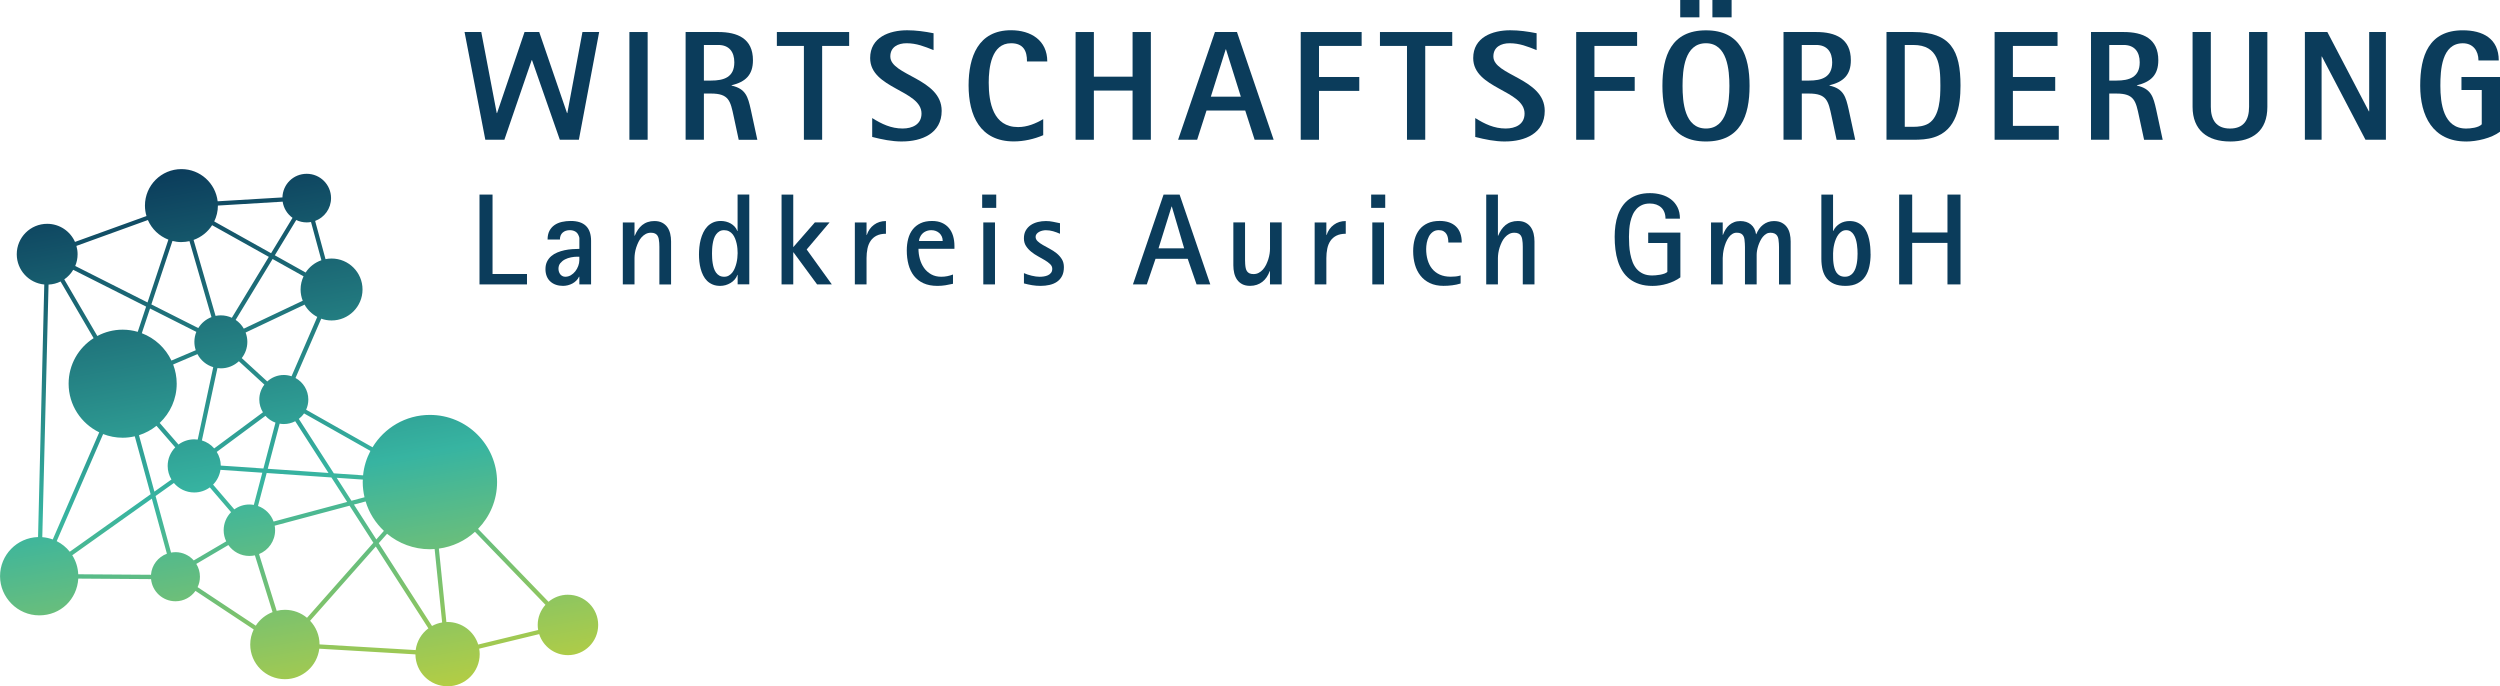 <?xml version="1.0" encoding="UTF-8"?><svg id="Ebene_2" xmlns="http://www.w3.org/2000/svg" xmlns:xlink="http://www.w3.org/1999/xlink" viewBox="0 0 782.22 214.72"><defs><linearGradient id="Unbenannter_Verlauf_11" x1="99.57" y1="222.01" x2="69.33" y2="50.5" gradientUnits="userSpaceOnUse"><stop offset="0" stop-color="#b3cd44"/><stop offset=".42" stop-color="#37b4a1"/><stop offset="1" stop-color="#0b3c5b"/></linearGradient></defs><g id="Ebene_1-2"><path d="M181.12,43.73h-5.96l-8.7-24.92h-.1l-8.55,24.92h-5.96l-6.5-33.71h5.23l4.84,25.36h.1l8.6-25.36h4.59l8.7,25.36h.1l4.73-25.36h5.23l-6.35,33.71Z" fill="#0b3c5b" stroke-width="0"/><path d="M196.93,43.73V10.02h5.71v33.71h-5.71Z" fill="#0b3c5b" stroke-width="0"/><path d="M231.13,43.73l-1.56-7.28c-1.03-4.89-1.52-7.18-7.09-7.18h-2.24v14.46h-5.72V10.02h10.22c6.06,0,10.85,2.05,10.85,8.84,0,4.64-2.4,6.79-6.69,7.82v.1c4.45.98,5.12,3.52,6.01,7.48l2.05,9.48h-5.82ZM224.74,14.07h-4.5v11.14h2.24c4.01,0,7.28-1.03,7.28-5.71,0-3.27-1.61-5.43-5.03-5.43Z" fill="#0b3c5b" stroke-width="0"/><path d="M257.24,14.37v29.36h-5.71V14.37h-8.46v-4.35h22.62v4.35h-8.45Z" fill="#0b3c5b" stroke-width="0"/><path d="M282.23,44.27c-3.23,0-6.25-.64-9.33-1.42v-5.91c2.98,1.86,5.91,3.27,9.52,3.27,3.03,0,5.91-1.27,5.91-4.69,0-7.33-16.07-7.77-16.07-17.35,0-6.5,6.01-8.7,11.58-8.7,2.78,0,5.52.39,8.26.93v5.28c-2.83-1.13-5.32-2.15-8.45-2.15-2.69,0-5.08,1.17-5.08,4.15,0,5.96,16.07,6.84,16.07,17,0,7.09-6.25,9.58-12.4,9.58Z" fill="#0b3c5b" stroke-width="0"/><path d="M321.33,19.25c.05-3.42-1.22-5.72-4.98-5.72-6.16,0-6.99,7.67-6.99,12.31,0,6.25,1.37,13.92,9.18,13.92,2.83,0,5.47-1.07,7.87-2.49v5.03c-2.83,1.22-6.11,1.95-9.19,1.95-10.6,0-14.16-8.11-14.16-17.54,0-8.89,2.98-17.25,13.29-17.25,6.16,0,11.33,3.13,11.33,9.77h-6.35Z" fill="#0b3c5b" stroke-width="0"/><path d="M354.37,43.73v-15.39h-12.11v15.39h-5.72V10.02h5.72v13.97h12.11v-13.97h5.72v33.71h-5.72Z" fill="#0b3c5b" stroke-width="0"/><path d="M392.56,43.73l-2.94-9.14h-12.12l-2.93,9.14h-5.96l11.53-33.71h6.89l11.48,33.71h-5.96ZM383.61,15.44h-.1l-4.65,14.8h9.38l-4.64-14.8Z" fill="#0b3c5b" stroke-width="0"/><path d="M412.7,14.37v9.72h12.6v4.35h-12.6v15.29h-5.72V10.02h19.06v4.35h-13.34Z" fill="#0b3c5b" stroke-width="0"/><path d="M445.94,14.37v29.36h-5.71V14.37h-8.46v-4.35h22.62v4.35h-8.45Z" fill="#0b3c5b" stroke-width="0"/><path d="M470.92,44.27c-3.23,0-6.25-.64-9.33-1.42v-5.91c2.98,1.86,5.91,3.27,9.52,3.27,3.03,0,5.91-1.27,5.91-4.69,0-7.33-16.07-7.77-16.07-17.35,0-6.5,6.01-8.7,11.58-8.7,2.78,0,5.52.39,8.26.93v5.28c-2.83-1.13-5.32-2.15-8.45-2.15-2.69,0-5.08,1.17-5.08,4.15,0,5.96,16.07,6.84,16.07,17,0,7.09-6.25,9.58-12.4,9.58Z" fill="#0b3c5b" stroke-width="0"/><path d="M498.88,14.37v9.72h12.6v4.35h-12.6v15.29h-5.71V10.02h19.06v4.35h-13.34Z" fill="#0b3c5b" stroke-width="0"/><path d="M533.78,44.27c-10.85,0-13.63-8.01-13.63-17.39s2.78-17.39,13.63-17.39,13.64,8.01,13.64,17.39-2.84,17.39-13.64,17.39ZM525.72,5.42V0h6.01v5.42h-6.01ZM533.78,13.53c-6.74,0-7.33,8.35-7.33,13.34s.59,13.34,7.33,13.34,7.33-8.41,7.33-13.34-.63-13.34-7.33-13.34ZM535.79,5.42V0h6.01v5.42h-6.01Z" fill="#0b3c5b" stroke-width="0"/><path d="M574.65,43.73l-1.56-7.28c-1.03-4.89-1.52-7.18-7.09-7.18h-2.24v14.46h-5.72V10.02h10.22c6.06,0,10.85,2.05,10.85,8.84,0,4.64-2.4,6.79-6.69,7.82v.1c4.45.98,5.12,3.52,6.01,7.48l2.05,9.48h-5.82ZM568.25,14.07h-4.5v11.14h2.24c4.01,0,7.28-1.03,7.28-5.71,0-3.27-1.61-5.43-5.03-5.43Z" fill="#0b3c5b" stroke-width="0"/><path d="M605.16,42.95c-2.1.68-4.34.78-6.55.78h-8.35V10.02h8.35c11.73,0,14.81,5.76,14.81,16.76,0,6.5-1.23,13.93-8.26,16.17ZM598.61,14.07h-2.63v25.61h2.63c1.62,0,3.37-.19,4.79-1.03,3.56-2.2,3.72-8.21,3.72-11.88,0-6.45-.49-12.7-8.51-12.7Z" fill="#0b3c5b" stroke-width="0"/><path d="M624.09,43.73V10.02h19.69v4.35h-13.97v9.72h13.24v4.35h-13.24v10.94h14.36v4.35h-20.08Z" fill="#0b3c5b" stroke-width="0"/><path d="M670.86,43.73l-1.57-7.28c-1.03-4.89-1.51-7.18-7.08-7.18h-2.25v14.46h-5.71V10.02h10.21c6.06,0,10.85,2.05,10.85,8.84,0,4.64-2.39,6.79-6.69,7.82v.1c4.45.98,5.13,3.52,6.02,7.48l2.04,9.48h-5.81ZM664.46,14.07h-4.5v11.14h2.25c4,0,7.28-1.03,7.28-5.71,0-3.27-1.62-5.43-5.04-5.43Z" fill="#0b3c5b" stroke-width="0"/><path d="M697.75,44.27c-7.03,0-11.72-3.52-11.72-10.85V10.02h5.71v23.41c0,4.01,1.66,6.79,6.01,6.79s5.96-2.78,5.96-6.79V10.02h5.72v23.41c0,7.48-4.54,10.85-11.68,10.85Z" fill="#0b3c5b" stroke-width="0"/><path d="M740.13,43.73l-13.63-26.04h-.1v26.04h-5.23V10.02h7.03l12.99,24.82h.1V10.02h5.23v33.71h-6.41Z" fill="#0b3c5b" stroke-width="0"/><path d="M771.61,44.27c-10.46,0-14.36-8.06-14.36-17.44s2.69-17.35,13.34-17.35c6.25,0,11.24,2.59,11.24,9.43h-6.35c0-3.03-1.71-5.37-4.89-5.37-6.64,0-7.03,8.45-7.03,13.29,0,5.47.93,13.39,8.06,13.39,1.37,0,3.87-.25,4.89-1.32v-10.75h-6.35v-4.05h12.07v17.1c-2.69,2.05-7.28,3.08-10.61,3.08Z" fill="#0b3c5b" stroke-width="0"/><path d="M150.03,88.99v-28.11h4.08v24.85h10.78v3.26h-14.86Z" fill="#0b3c5b" stroke-width="0"/><path d="M181.27,88.99v-2.41h-.1c-.21.47-.5.88-.86,1.23s-.76.66-1.21.9-.93.42-1.43.55c-.51.12-1,.19-1.49.19-.82,0-1.57-.12-2.24-.35-.67-.23-1.25-.57-1.74-1.02-.49-.44-.87-.99-1.13-1.64s-.4-1.39-.4-2.23c0-.92.17-1.7.5-2.37s.77-1.23,1.32-1.7c.55-.47,1.19-.86,1.91-1.15.72-.3,1.47-.53,2.26-.7.78-.16,1.57-.28,2.37-.33.8-.06,1.54-.09,2.25-.09v-3.37c0-.12-.02-.23-.06-.33s-.08-.21-.12-.33c-.23-.63-.58-1.09-1.07-1.38s-1.07-.44-1.73-.44c-.94,0-1.69.26-2.26.77-.56.51-.85,1.24-.85,2.17h-3.86c0-1.07.19-1.98.58-2.73.39-.74.92-1.34,1.58-1.8.66-.46,1.43-.79,2.31-.99s1.8-.3,2.77-.3c4.25,0,6.37,2.08,6.37,6.23v13.61h-3.66ZM181.27,80.32h-.74c-.57,0-1.19.07-1.87.2s-1.3.35-1.88.64c-.58.3-1.06.69-1.46,1.17-.39.48-.58,1.07-.58,1.77,0,.31.05.6.14.91.09.29.23.56.41.8.18.23.4.42.67.56s.56.22.9.22c.64,0,1.22-.16,1.76-.48.53-.32,1-.73,1.39-1.23.39-.51.7-1.06.92-1.67s.34-1.21.34-1.79v-1.09Z" fill="#0b3c5b" stroke-width="0"/><path d="M206.31,88.99v-11.76c0-.41-.01-.82-.04-1.23-.03-.45-.08-.87-.16-1.26-.08-.39-.21-.73-.4-1.02-.19-.28-.44-.51-.77-.66-.32-.16-.75-.24-1.28-.24-.6,0-1.14.13-1.62.39-.48.26-.92.6-1.3,1.03-.39.43-.71.93-.98,1.48-.27.56-.5,1.13-.69,1.71s-.32,1.17-.41,1.74c-.08.58-.13,1.11-.13,1.58v8.24h-3.66v-19.39h3.66v4.16h.08c.28-.69.61-1.32.99-1.88.39-.56.83-1.05,1.33-1.46.51-.4,1.07-.72,1.71-.93.64-.22,1.34-.33,2.11-.33.97,0,1.78.18,2.45.53.66.35,1.2.82,1.61,1.4s.7,1.26.89,2.03c.18.77.27,1.58.27,2.43v13.45h-3.66Z" fill="#0b3c5b" stroke-width="0"/><path d="M230.8,88.99v-2.98h-.08c-.2.56-.49,1.05-.87,1.47-.37.43-.81.78-1.29,1.07-.49.29-1,.51-1.55.67-.55.15-1.11.23-1.66.23-.9,0-1.69-.14-2.37-.43-.68-.29-1.26-.67-1.75-1.15-.49-.49-.9-1.05-1.22-1.7-.33-.65-.58-1.34-.78-2.06-.19-.72-.33-1.47-.41-2.24s-.12-1.52-.12-2.25.04-1.5.12-2.3c.08-.8.22-1.59.42-2.37.2-.77.47-1.51.81-2.22.33-.7.76-1.32,1.26-1.85s1.1-.95,1.8-1.27c.69-.31,1.51-.47,2.43-.47.55,0,1.08.07,1.61.2.53.14,1.02.33,1.48.59.45.26.87.58,1.23.98.36.39.64.85.84,1.37h.08v-11.42h3.66v28.11h-3.66ZM230.8,79.27c0-.45-.02-.95-.07-1.48-.04-.54-.13-1.07-.25-1.61s-.28-1.05-.48-1.55c-.2-.5-.45-.94-.76-1.33-.31-.39-.69-.7-1.14-.93-.44-.23-.95-.35-1.54-.35s-1.06.12-1.47.37c-.41.25-.76.57-1.05.97-.28.39-.51.85-.68,1.37-.16.52-.29,1.04-.37,1.58-.09.54-.14,1.07-.17,1.59-.03.52-.04.99-.04,1.42s.01.9.04,1.43.08,1.06.17,1.6c.08.54.21,1.06.37,1.57.17.51.39.97.67,1.36.28.4.63.72,1.04.95.42.24.93.36,1.52.36.55,0,1.03-.12,1.45-.37.43-.25.79-.57,1.11-.97.31-.41.57-.87.78-1.39.21-.52.38-1.05.51-1.59.13-.54.22-1.07.27-1.59.05-.53.08-.99.08-1.4Z" fill="#0b3c5b" stroke-width="0"/><path d="M255.66,88.99l-7.38-10.03h-.08v10.03h-3.66v-28.11h3.66v16.45l6.76-7.74h4.6l-7.16,8.47,7.86,10.92h-4.6Z" fill="#0b3c5b" stroke-width="0"/><path d="M274.28,73.73c-.77.4-1.4.94-1.87,1.63-.47.69-.8,1.5-.99,2.43-.19.93-.29,1.92-.29,2.96v8.24h-3.66v-19.39h3.66v3.92h.08c.45-1.35,1.2-2.42,2.26-3.19,1.05-.78,2.3-1.17,3.73-1.17v3.98c-1.17,0-2.14.2-2.92.6Z" fill="#0b3c5b" stroke-width="0"/><path d="M287.38,77.87c0,1.07.15,2.14.44,3.18s.73,1.98,1.31,2.8c.58.81,1.32,1.47,2.22,1.98.89.51,1.95.76,3.17.76.65,0,1.27-.06,1.86-.18.59-.12,1.19-.29,1.8-.52v2.9c-.82.19-1.63.34-2.41.47-.79.12-1.6.19-2.44.19-1.72,0-3.19-.28-4.4-.84-1.22-.56-2.21-1.33-2.98-2.32-.77-.99-1.33-2.16-1.69-3.51s-.54-2.83-.54-4.44c0-1.31.15-2.53.45-3.65.3-1.12.77-2.09,1.42-2.92.64-.82,1.46-1.46,2.45-1.93s2.19-.7,3.58-.7c1.19,0,2.23.19,3.1.58.88.39,1.6.93,2.18,1.62.58.69,1.01,1.51,1.3,2.47.28.95.43,1.99.43,3.1v.93h-11.24ZM294.69,74.03c-.18-.42-.43-.77-.75-1.07-.32-.29-.69-.53-1.12-.69-.43-.16-.9-.25-1.4-.25-.8,0-1.51.19-2.14.56-.63.37-1.11.93-1.44,1.67-.08.18-.15.37-.21.57-.06.2-.09.39-.09.59h7.42c0-.51-.09-.98-.27-1.39Z" fill="#0b3c5b" stroke-width="0"/><path d="M307.31,65.04v-4.16h4.4v4.16h-4.4ZM307.66,88.99v-19.39h3.66v19.39h-3.66Z" fill="#0b3c5b" stroke-width="0"/><path d="M332.88,83.59c0,1.1-.19,2.02-.58,2.77-.39.75-.92,1.35-1.59,1.81-.67.46-1.45.78-2.33.98-.88.2-1.81.3-2.79.3-.9,0-1.78-.07-2.63-.21-.86-.14-1.71-.33-2.58-.56v-3.22c.35.16.72.31,1.14.44.41.13.84.25,1.27.36.44.11.87.19,1.3.25.43.06.82.09,1.2.09.4,0,.83-.03,1.3-.1.46-.07.89-.19,1.29-.37.39-.18.72-.43.97-.76.26-.33.39-.75.39-1.27,0-.55-.22-1.03-.66-1.45-.44-.43-.99-.84-1.64-1.23-.65-.4-1.36-.81-2.14-1.22-.77-.42-1.48-.89-2.13-1.42-.65-.52-1.19-1.12-1.64-1.8-.44-.68-.66-1.48-.66-2.41,0-.98.2-1.81.6-2.49.4-.68.92-1.24,1.56-1.67.64-.43,1.38-.75,2.2-.95.82-.2,1.66-.3,2.53-.3.78,0,1.52.08,2.22.23.7.16,1.42.3,2.18.45v3.3c-.72-.31-1.44-.58-2.16-.79-.72-.21-1.48-.32-2.28-.32-.31,0-.64.04-1.01.12s-.71.2-1.03.37c-.33.17-.6.38-.82.65-.22.26-.33.58-.33.93,0,.53.22,1,.66,1.4.44.41.98.8,1.64,1.17.65.38,1.36.77,2.12,1.17.76.4,1.47.87,2.13,1.39.65.53,1.2,1.14,1.64,1.84.44.7.66,1.54.66,2.53Z" fill="#0b3c5b" stroke-width="0"/><path d="M374.39,88.99l-2.77-8.02h-10.07l-2.73,8.02h-4.34l9.59-28.11h5.01l9.61,28.11h-4.32ZM366.65,64.62h-.08l-4.08,13.09h8.02l-3.86-13.09Z" fill="#0b3c5b" stroke-width="0"/><path d="M397.36,88.99v-4.16h-.08c-.25.69-.57,1.32-.95,1.89s-.84,1.06-1.35,1.46c-.52.4-1.1.72-1.74.93-.64.22-1.35.33-2.12.33-.97,0-1.78-.18-2.45-.53-.66-.35-1.2-.82-1.61-1.41-.41-.59-.7-1.27-.89-2.04-.18-.77-.27-1.58-.27-2.43v-13.45h3.66v11.82c0,.39.01.78.04,1.17.03.47.08.89.16,1.28.08.39.21.73.4,1.01.19.28.44.5.77.66s.76.24,1.29.24c.6,0,1.14-.13,1.62-.39.49-.25.92-.6,1.31-1.03.38-.43.71-.92.99-1.48.27-.56.5-1.13.69-1.71.18-.58.32-1.16.41-1.74.09-.57.13-1.1.13-1.58v-8.24h3.66v19.39h-3.66Z" fill="#0b3c5b" stroke-width="0"/><path d="M418.15,73.73c-.77.4-1.4.94-1.87,1.63-.47.69-.8,1.5-.99,2.43-.19.93-.29,1.92-.29,2.96v8.24h-3.66v-19.39h3.66v3.92h.08c.45-1.35,1.2-2.42,2.26-3.19,1.05-.78,2.3-1.17,3.73-1.17v3.98c-1.17,0-2.14.2-2.92.6Z" fill="#0b3c5b" stroke-width="0"/><path d="M429.02,65.04v-4.16h4.4v4.16h-4.4ZM429.38,88.99v-19.39h3.66v19.39h-3.66Z" fill="#0b3c5b" stroke-width="0"/><path d="M453.17,75.92c0-.5-.04-.99-.13-1.46-.08-.47-.24-.88-.47-1.25s-.53-.65-.92-.87-.88-.33-1.47-.33c-.76,0-1.39.19-1.9.58-.51.38-.92.87-1.22,1.46-.29.59-.51,1.23-.64,1.92-.12.69-.19,1.34-.19,1.95,0,1.22.15,2.36.46,3.42s.77,1.98,1.4,2.75c.63.78,1.43,1.38,2.4,1.83.97.44,2.12.66,3.44.66.53,0,1.05-.03,1.56-.08.51-.05,1.02-.16,1.52-.32v2.53c-.88.27-1.76.45-2.65.56-.9.12-1.8.17-2.72.17-1.63,0-3.04-.29-4.24-.86s-2.18-1.34-2.95-2.33c-.78-.98-1.35-2.13-1.73-3.44-.37-1.31-.56-2.72-.56-4.22,0-1.35.16-2.6.48-3.75.32-1.15.81-2.15,1.48-3,.67-.85,1.53-1.51,2.57-1.99,1.04-.48,2.29-.72,3.75-.72,2.2,0,3.91.58,5.11,1.73s1.81,2.83,1.81,5.03h-4.2Z" fill="#0b3c5b" stroke-width="0"/><path d="M476.46,88.99v-11.76c0-.41-.01-.82-.04-1.23-.03-.45-.08-.87-.16-1.26-.08-.39-.21-.73-.4-1.02-.19-.28-.44-.51-.77-.66-.32-.16-.75-.24-1.28-.24-.6,0-1.14.13-1.62.39-.48.26-.92.6-1.3,1.03-.39.43-.71.93-.98,1.48-.27.56-.5,1.13-.69,1.71s-.32,1.17-.41,1.74c-.08.58-.13,1.11-.13,1.58v8.24h-3.66v-28.11h3.66v12.87h.08c.28-.69.61-1.32.99-1.88.39-.56.83-1.05,1.33-1.46.51-.4,1.07-.72,1.71-.93.64-.22,1.34-.33,2.11-.33.97,0,1.78.18,2.45.53.66.35,1.2.82,1.61,1.4s.7,1.26.89,2.03c.18.77.27,1.58.27,2.43v13.45h-3.66Z" fill="#0b3c5b" stroke-width="0"/><path d="M523.84,87.94c-.71.33-1.44.61-2.2.84-.76.23-1.54.39-2.32.51-.78.12-1.53.17-2.25.17-1.55,0-2.92-.19-4.11-.58-1.19-.39-2.22-.92-3.1-1.61s-1.61-1.51-2.21-2.45c-.6-.95-1.08-1.99-1.44-3.14-.36-1.14-.62-2.36-.77-3.64-.16-1.29-.23-2.61-.23-3.96,0-1.22.08-2.4.24-3.55.16-1.15.42-2.23.78-3.25.36-1.01.82-1.94,1.4-2.77.57-.84,1.27-1.56,2.08-2.16.82-.6,1.77-1.07,2.85-1.41,1.08-.34,2.31-.51,3.69-.51,1.25,0,2.44.16,3.57.48,1.14.32,2.13.8,3,1.46.86.65,1.54,1.48,2.05,2.48.51,1,.76,2.19.76,3.57h-4.52c0-.76-.12-1.43-.35-2.02-.23-.59-.56-1.08-.99-1.48s-.94-.7-1.54-.92c-.6-.21-1.27-.32-2.02-.32-.94,0-1.75.16-2.44.47-.68.31-1.27.73-1.75,1.25-.48.53-.88,1.13-1.18,1.82s-.55,1.42-.72,2.19-.29,1.56-.35,2.36c-.06.8-.09,1.57-.09,2.3,0,.84.03,1.72.08,2.65s.16,1.84.34,2.73c.17.9.42,1.75.73,2.57.32.81.75,1.53,1.28,2.15.54.61,1.2,1.11,1.99,1.47.79.36,1.73.55,2.83.55.28,0,.64-.02,1.09-.05.45-.03.92-.09,1.39-.18.48-.09.93-.2,1.35-.35.43-.15.74-.33.93-.54v-9.03h-5.99v-3.26h10.07v14c-.58.44-1.23.82-1.94,1.15Z" fill="#0b3c5b" stroke-width="0"/><path d="M556.63,88.99v-11.7c0-.39-.01-.76-.04-1.13-.03-.48-.07-.92-.14-1.32-.07-.4-.19-.76-.38-1.05-.19-.3-.45-.54-.8-.71s-.8-.26-1.35-.26c-.47,0-.9.12-1.29.36s-.75.55-1.07.93c-.31.39-.58.82-.82,1.31s-.44.99-.61,1.5c-.16.51-.29,1.01-.37,1.49-.08.49-.12.92-.12,1.29v9.29h-3.66v-11.7c0-.37-.01-.75-.04-1.13-.03-.45-.07-.88-.12-1.29-.05-.4-.17-.76-.34-1.06s-.42-.55-.74-.73c-.33-.18-.77-.27-1.32-.27s-1.01.14-1.44.42c-.43.28-.81.64-1.13,1.11-.33.45-.6.97-.84,1.54-.23.57-.42,1.15-.57,1.74-.15.59-.25,1.16-.32,1.71-.07.55-.1,1.03-.1,1.42v8.24h-3.66v-19.39h3.66v3.88h.08c.23-.62.5-1.2.83-1.72.32-.53.71-.98,1.16-1.36s.96-.69,1.52-.9c.56-.22,1.2-.33,1.9-.33,1.34,0,2.45.35,3.32,1.06.88.71,1.41,1.72,1.61,3.04h.08c.24-.58.53-1.13.88-1.63.35-.51.76-.94,1.23-1.3.47-.37.98-.65,1.55-.86.57-.2,1.19-.31,1.85-.31.97,0,1.79.17,2.45.52.67.35,1.22.81,1.63,1.39.42.58.72,1.26.9,2.04.18.77.27,1.59.27,2.43v13.45h-3.66Z" fill="#0b3c5b" stroke-width="0"/><path d="M585.29,79.5c0,1.34-.13,2.61-.38,3.81-.25,1.2-.68,2.26-1.28,3.17-.6.91-1.41,1.63-2.42,2.16-1.01.54-2.27.81-3.78.81-1.39,0-2.57-.21-3.53-.62-.96-.41-1.74-.99-2.34-1.73s-1.02-1.64-1.29-2.68c-.25-1.04-.39-2.19-.39-3.45v-20.09h3.66v11.38h.08c.21-.49.5-.93.86-1.32s.76-.72,1.2-.98c.45-.27.92-.47,1.43-.6.51-.13,1.03-.2,1.56-.2.94,0,1.76.15,2.45.46.7.31,1.29.72,1.78,1.23s.89,1.12,1.19,1.8c.31.68.55,1.41.72,2.18s.29,1.56.36,2.36c.07.8.1,1.58.1,2.32ZM581.21,79.39c0-.39-.01-.84-.04-1.35s-.08-1.05-.16-1.59c-.08-.55-.2-1.08-.36-1.61s-.37-1-.64-1.42-.59-.76-.97-1.01c-.39-.25-.84-.39-1.37-.39s-.98.12-1.38.37c-.4.25-.76.57-1.06.97-.31.41-.56.86-.78,1.38s-.39,1.04-.52,1.58-.23,1.06-.29,1.58c-.06.52-.09.97-.09,1.37,0,.43,0,.92.01,1.46,0,.53.04,1.07.11,1.61s.17,1.06.32,1.57c.15.51.35.97.62,1.36.27.4.62.72,1.05.95s.95.36,1.57.36,1.11-.12,1.54-.35c.43-.23.79-.54,1.08-.93.29-.38.53-.83.71-1.33.18-.51.31-1.02.41-1.55.09-.53.16-1.06.19-1.59.03-.53.05-1.01.05-1.45Z" fill="#0b3c5b" stroke-width="0"/><path d="M609.34,88.99v-12.99h-11.04v12.99h-4.08v-28.11h4.08v11.86h11.04v-11.86h4.08v28.11h-4.08Z" fill="#0b3c5b" stroke-width="0"/><path d="M177.7,186.08c-2.31,0-4.43.83-6.07,2.21l-22.05-22.82c3.68-3.79,5.95-8.94,5.95-14.63,0-11.61-9.41-21.02-21.02-21.02-7.62,0-14.27,4.06-17.95,10.13l-20.78-11.75c.44-.97.69-2.04.69-3.18,0-2.91-1.62-5.45-4.01-6.75l8.05-18.56c1.01.36,2.09.56,3.23.56,5.35,0,9.69-4.34,9.69-9.69s-4.34-9.69-9.69-9.69c-.65,0-1.28.07-1.89.19l-3.25-11.95c2.9-1.07,4.98-3.86,4.98-7.14,0-4.21-3.41-7.61-7.61-7.61s-7.49,3.29-7.6,7.39l-20.27,1.21c-.67-5.67-5.48-10.07-11.33-10.07-6.31,0-11.42,5.11-11.42,11.42,0,1.14.17,2.23.48,3.27l-22.37,8.09c-1.48-3.33-4.81-5.66-8.7-5.66-5.26,0-9.52,4.26-9.52,9.52,0,4.95,3.78,9.02,8.61,9.47l-1.95,79.02c-6.6.2-11.89,5.59-11.89,12.24s5.49,12.26,12.26,12.26,11.83-5.08,12.22-11.5l22.77.16c.38,3.89,3.65,6.93,7.64,6.93,2.59,0,4.87-1.29,6.26-3.25l18.22,12.07c-.69,1.43-1.09,3.02-1.09,4.71,0,5.99,4.86,10.85,10.85,10.85,5.55,0,10.11-4.17,10.76-9.54l30.08,1.78c.04,5.52,4.52,9.98,10.05,9.98s10.06-4.5,10.06-10.06c0-.58-.06-1.15-.16-1.71l18.77-4.55c1.22,3.82,4.79,6.58,9.01,6.58,5.22,0,9.45-4.23,9.45-9.45s-4.23-9.45-9.45-9.45ZM94.72,94.1l-18.44,8.73c-.63-1.1-1.5-2.04-2.55-2.74l11.56-19.05,9.69,5.41c-.59,1.25-.93,2.65-.93,4.12,0,1.25.24,2.43.67,3.53ZM120.11,166.11l-2.36,2.67-7.01-10.91,3.66-.98c1.07,3.57,3.07,6.72,5.72,9.21ZM114.06,155.59l-4.09,1.09-4.62-7.18,8.18.56c0,.26-.04.51-.04.76,0,1.64.21,3.23.56,4.76ZM108.61,157.05l-23.01,6.14c-.81-2.27-2.61-4.06-4.88-4.87l2.72-10.32,20.25,1.39,4.93,7.66ZM66.67,151.63c1.21-1.23,2.04-2.83,2.31-4.62l13.09.9-2.65,10.07c-.45-.08-.92-.13-1.39-.13-1.76,0-3.38.57-4.71,1.53l-6.65-7.75ZM17.74,169.32l14.53-33.51c1.89.73,3.95,1.15,6.1,1.15,1.31,0,2.58-.16,3.8-.45l4.96,18.13-25.3,17.99c-1.1-1.38-2.5-2.52-4.1-3.32ZM66.72,114.9l-4.86,22.64c-.35-.05-.71-.08-1.08-.08-1.85,0-3.55.61-4.93,1.63l-5.88-6.76c3.27-3.08,5.32-7.44,5.32-12.29,0-2.11-.41-4.13-1.11-6l7.6-3.24c1.03,1.95,2.8,3.44,4.95,4.08ZM86.2,132.22l-3.78,14.37-13.34-.91c-.02-1.57-.48-3.04-1.26-4.28l15.24-11.29c.84.95,1.92,1.69,3.14,2.13ZM43.48,136.17c2.02-.64,3.87-1.65,5.48-2.94l5.87,6.75c-1.46,1.5-2.37,3.54-2.37,5.8,0,1.55.43,3,1.18,4.25l-5.33,3.79-4.83-17.65ZM83.78,146.68l3.72-14.12c.42.07.85.12,1.3.12,1.29,0,2.5-.32,3.57-.88l10.41,16.18-18.99-1.3ZM82.26,129.01l-15.24,11.29c-1.01-1.16-2.34-2.04-3.85-2.49l4.86-22.64c.35.05.71.08,1.08.08,2.18,0,4.15-.85,5.63-2.22l7.98,7.31c-.99,1.29-1.59,2.91-1.59,4.66,0,1.47.42,2.84,1.14,4.01ZM72.55,99.43c-1.05-.48-2.22-.76-3.45-.76-.57,0-1.12.06-1.65.17l-6.88-23.77c2.41-.86,4.45-2.49,5.8-4.61l17.74,9.91-11.56,19.05ZM56.76,75.74c.87,0,1.71-.11,2.52-.29l6.89,23.77c-1.73.66-3.17,1.87-4.13,3.43l-14.68-7.4,6.6-19.86c.9.23,1.83.36,2.79.36ZM61.43,103.84c-.39.96-.61,2.02-.61,3.12,0,.92.15,1.79.43,2.62l-7.61,3.24c-1.86-3.92-5.18-7.01-9.27-8.56l2.57-7.73,14.49,7.31ZM43.1,103.83c-1.5-.44-3.08-.68-4.72-.68-2.87,0-5.56.72-7.93,1.98l-10.34-17.72c1.14-.78,2.09-1.8,2.8-2.99l22.81,11.51-2.63,7.91ZM18.95,88.07l10.34,17.74c-4.7,3-7.82,8.25-7.82,14.24,0,6.71,3.92,12.48,9.58,15.22l-14.54,33.52c-1.03-.38-2.13-.63-3.28-.72l1.96-79.03c1.35-.06,2.62-.4,3.76-.96ZM22.61,173.73l24.9-17.71,4.71,17.23c-2.75,1.02-4.75,3.55-4.98,6.59l-22.76-.16c-.1-2.18-.77-4.21-1.87-5.95ZM54.89,172.77c-.47,0-.92.05-1.37.13l-4.84-17.7,5.73-4.08c1.52,1.81,3.81,2.97,6.36,2.97,1.82,0,3.51-.59,4.88-1.59l6.65,7.75c-1.43,1.45-2.32,3.45-2.32,5.65,0,1.25.29,2.43.8,3.48l-10.16,5.97c-1.41-1.58-3.45-2.59-5.73-2.59ZM86.08,165.9c0-.48-.05-.96-.13-1.42l23.42-6.25,7.45,11.59-20.76,23.48c-1.88-1.56-4.29-2.5-6.92-2.5-.89,0-1.74.12-2.57.32l-5.52-17.76c2.95-1.2,5.03-4.08,5.03-7.46ZM97.03,194.23l20.55-23.23,16.46,25.6c-2.15,1.6-3.63,4.02-3.98,6.8l-30.08-1.78c0-2.86-1.13-5.45-2.95-7.39ZM135.17,195.86l-16.66-25.91,2.6-2.94c3.64,3.02,8.31,4.84,13.41,4.84.5,0,.98-.04,1.47-.07l2.35,22.98c-1.13.19-2.2.57-3.17,1.1ZM115.9,141.09c-1.22,2.33-2.03,4.9-2.3,7.64l-9.15-.63-10.95-17.03c.63-.49,1.18-1.06,1.63-1.72l20.78,11.74ZM91.22,117.73c-.76-.25-1.58-.4-2.42-.4-2,0-3.81.77-5.18,2.02l-7.98-7.31c1.09-1.4,1.75-3.16,1.75-5.08,0-1.03-.2-2.01-.54-2.92l18.44-8.73c.92,1.64,2.31,2.98,3.98,3.85l-8.05,18.57ZM100.55,81.43c-2.04.71-3.76,2.07-4.92,3.84l-9.64-5.39,6.7-11.04c.99.48,2.1.75,3.28.75.46,0,.9-.05,1.34-.13l3.25,11.96ZM88.44,63.1c.31,2.08,1.45,3.88,3.09,5.06l-6.71,11.07-17.79-9.94c.73-1.5,1.15-3.19,1.15-4.97h0s20.26-1.22,20.26-1.22ZM46.27,68.84c1.22,2.82,3.54,5.04,6.42,6.14l-6.53,19.65-22.62-11.41c.47-1.13.74-2.37.74-3.68,0-.9-.13-1.77-.37-2.6l22.37-8.1ZM61.83,183.7c.47-.99.73-2.09.73-3.26,0-1.47-.42-2.84-1.14-4l10.03-5.9c1.46,2.06,3.85,3.41,6.57,3.41.6,0,1.18-.07,1.74-.19l5.52,17.76c-2.17.83-4.01,2.32-5.25,4.25l-18.2-12.06ZM149.62,201.65c-1.28-4.08-5.09-7.04-9.6-7.04-.12,0-.23.01-.35.02l-2.35-22.98c4.32-.58,8.22-2.46,11.29-5.25l22.06,22.84c-1.5,1.67-2.43,3.88-2.43,6.31,0,.53.06,1.06.14,1.57l-18.77,4.55Z" fill="url(#Unbenannter_Verlauf_11)" stroke-width="0"/></g></svg>